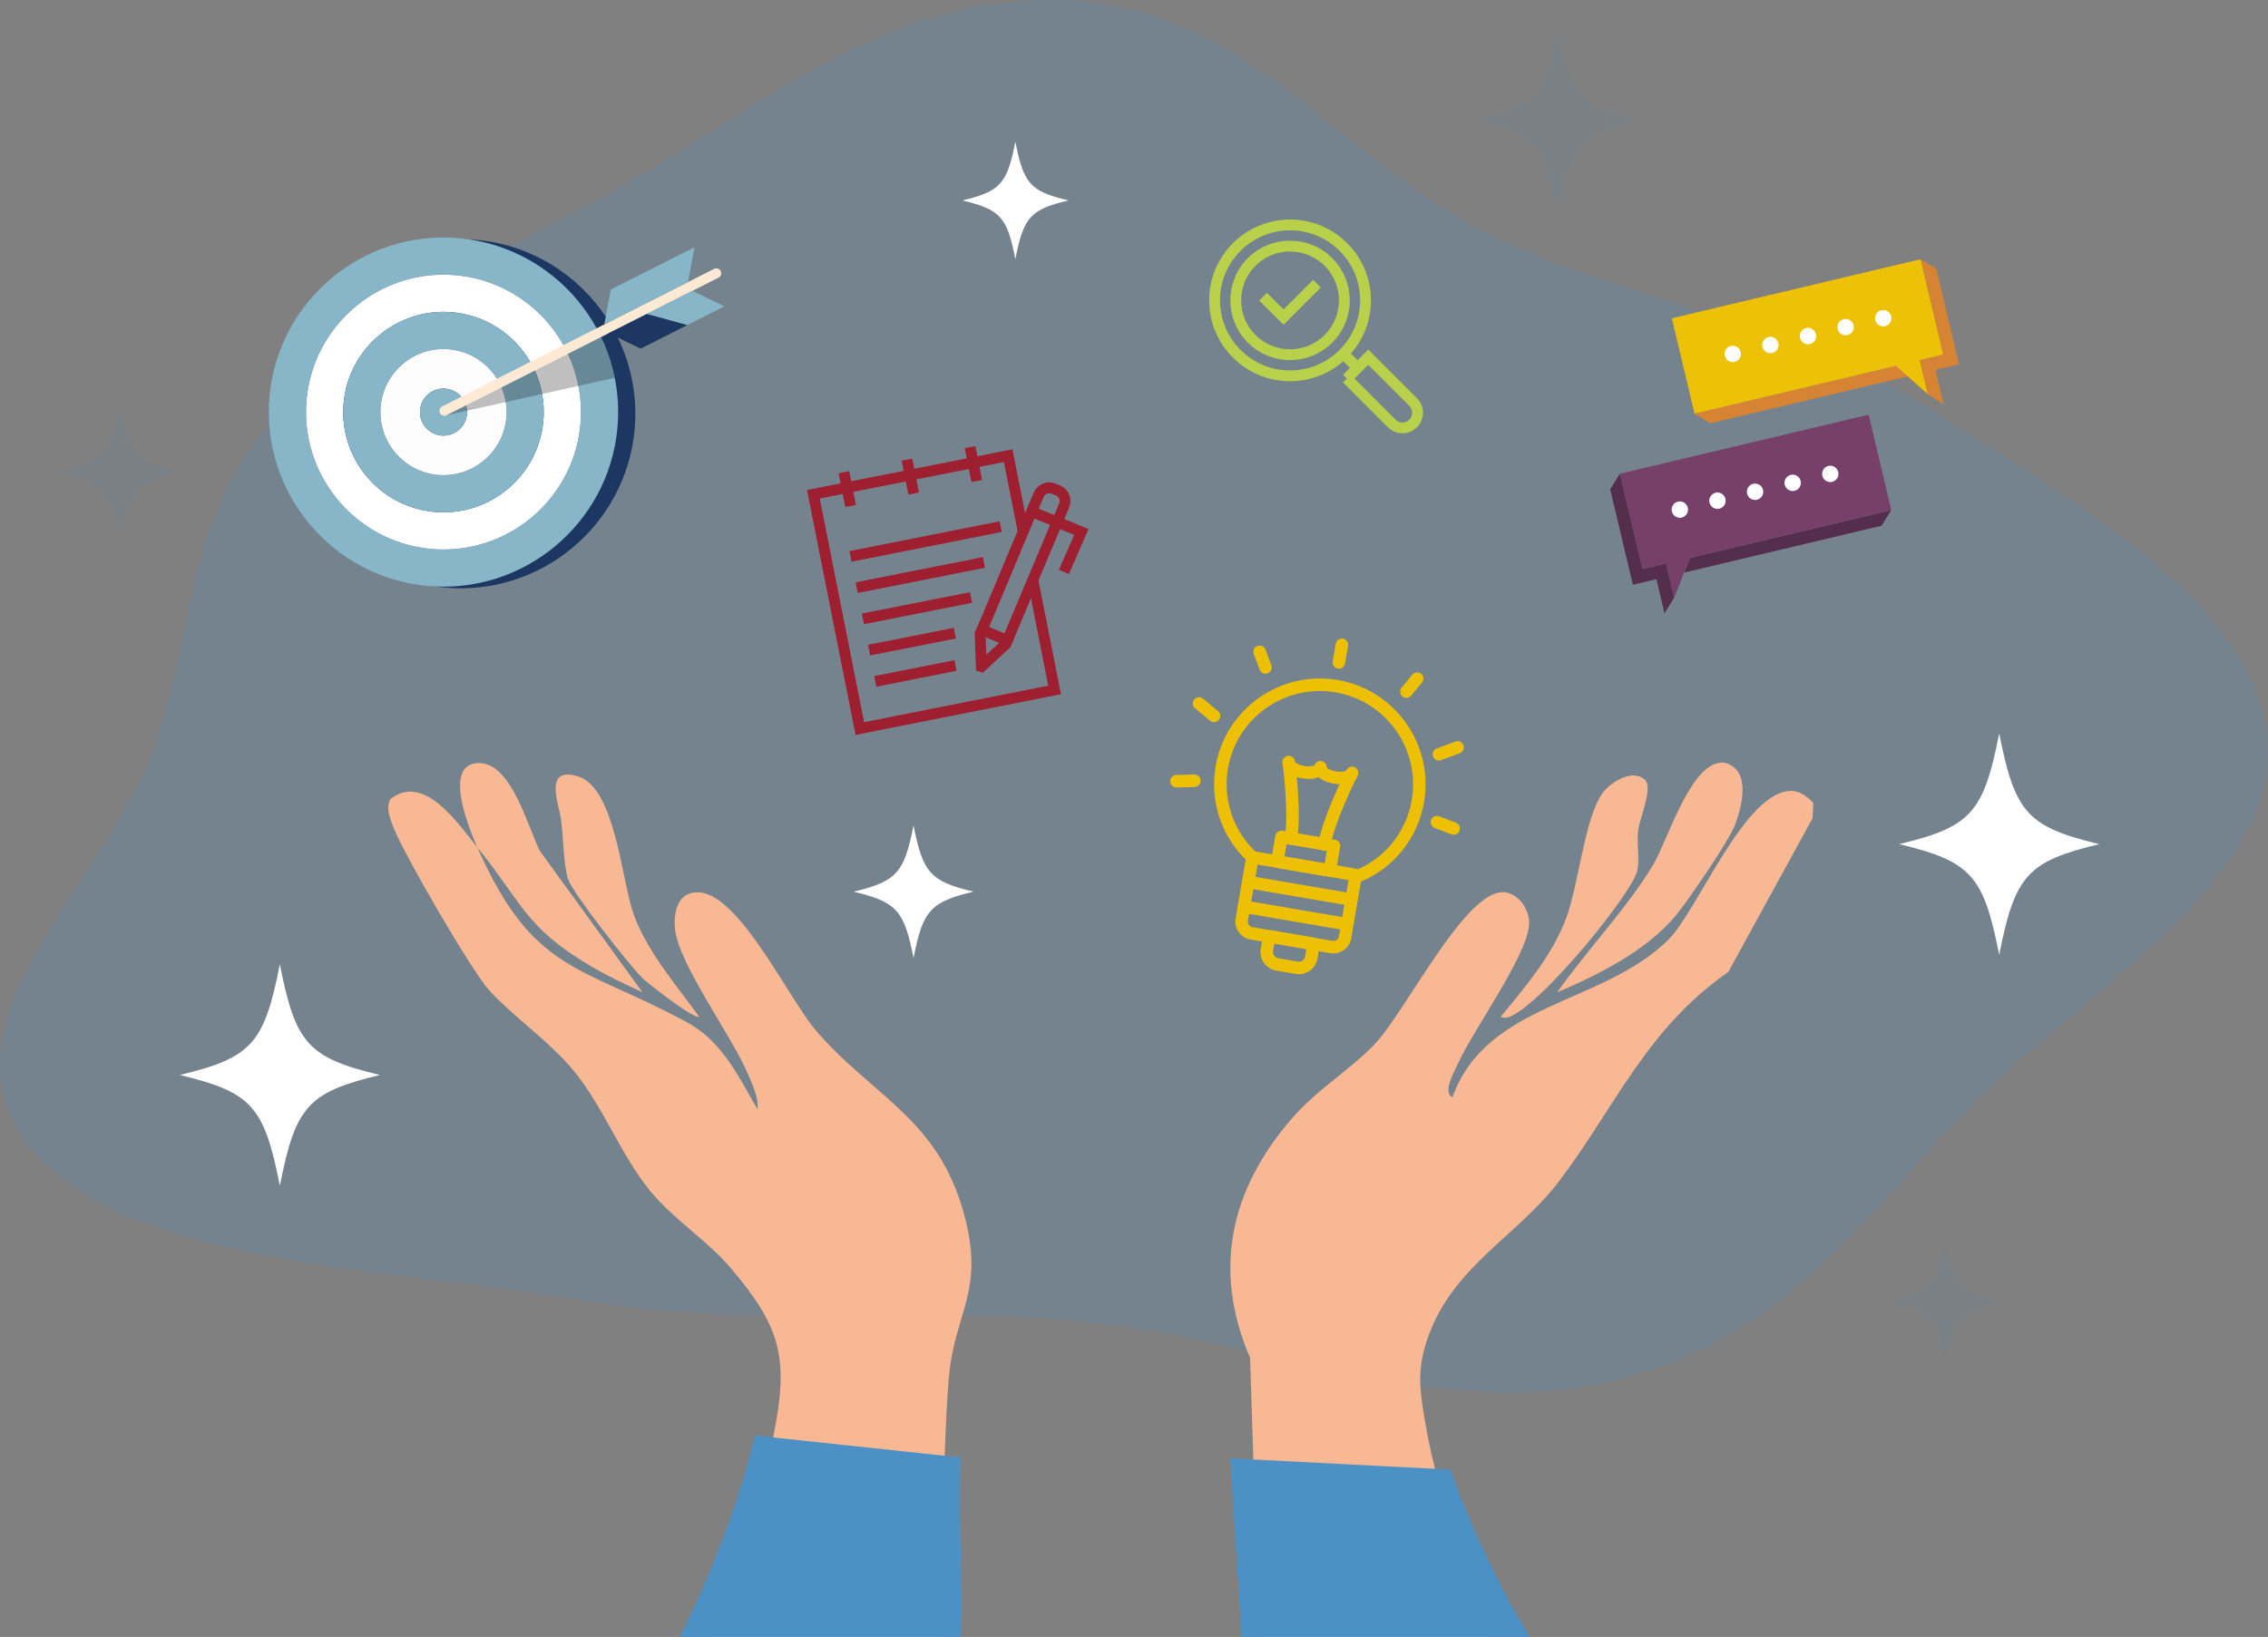 <?xml version="1.0" encoding="UTF-8"?><svg id="Layer_3" xmlns="http://www.w3.org/2000/svg" viewBox="0 0 1675.34 1209.54"><rect x="0" y="0" width="1675.34" height="1209.54" fill="#808080" stroke="none"/><defs><style>.cls-1{fill:#562e4d;}.cls-2{fill:#edc106;}.cls-3{fill:#010101;opacity:.25;}.cls-4{stroke:#9e1f30;}.cls-4,.cls-5{fill:none;stroke-miterlimit:10;stroke-width:8px;}.cls-6,.cls-7{fill:#4d91c6;}.cls-8{fill:#fff;}.cls-9{fill:#1c3762;}.cls-10{fill:#f8b894;}.cls-11{fill:#4c91c6;}.cls-12{fill:#76406a;}.cls-7{opacity:.1;}.cls-13{opacity:.2;}.cls-14{fill:#88b6c9;}.cls-15{fill:#fee9d5;}.cls-16{fill:#edc003;}.cls-17{fill:#d68434;}.cls-5{stroke:#b9d04a;}.cls-18{fill:#fdfdfe;}</style></defs><g id="SVGRepo_bgCarrier" class="cls-13"><path class="cls-6" d="M1674.98,546.87c-8.23-101.65-144.47-176.29-253.09-247.03-89.39-58.2-215.08-76.07-316.89-124.11C990.85,121.87,926.1,6.51,787.07.29c-137.3-6.15-235.51,88.17-343.28,145.85-94.13,50.38-190.02,99.69-248.08,170.62-57.44,70.17-53.97,151.9-79.93,230.12-33.53,101.01-165.78,206.35-95.48,298.37,69.29,90.7,265.13,90.99,411.93,115.87,116.9,19.82,235.1,4.8,354.85,14.11,138.45,10.77,274.49,77.06,405.51,45.03,131.66-32.18,191.3-132.49,270.59-210.3,85.26-83.67,220.02-161.74,211.81-263.09"/></g><path class="cls-10" d="M352.59,626.11c-5.92-13.35-26.26-62.53,1.49-62.26,24.08.23,35.79,47.66,44.83,65.06l75.71,104.35c-12.16-5.7-24.99-11.71-36.59-18.45-50.22-29.15-51.82-47.31-85.44-88.7,41.53,93.6,76.21,86.61,154.96,129.31,25.85,14.02,37.85,39.76,51.93,64.16,1.32-7.61-3.93-18.74-6.91-25.83-11.83-28.13-51.05-81.05-53.92-106.93-1.46-13.21,2.37-28.98,18.42-27.41,29.96,2.93,65.37,78.28,85.65,102.05,40.94,47.98,89.86,64.52,109.21,134.88,16,58.2-6.6,72.26-11.01,121.25-1.6,17.77-2.48,41.25-3.15,59.36-1.64,44.05,1.47,88.52.12,132.58h-172.65c19.38-46.82,36.31-98.96,46.17-148.81,11.15-56.42,6.22-79.07-31.37-123.47-18.15-21.43-43.12-36.48-60.68-58.38-21.25-26.51-33.83-61.22-55.41-87.47-18.14-22.07-43.9-39.33-62.49-59.55-13.1-14.26-63.06-100.68-70.58-119.92-2.55-6.53-6.28-15.08-2.35-21.58,24.74-19.35,49.68,18.04,64.07,35.75Z"/><path class="cls-10" d="M1099.74,1209.54h-169.67l-6.65-206.18c-27.97-65-14.54-124.18,30.39-176.4,18.58-21.59,42.81-35.87,61.17-54.92,22.85-23.71,64.15-108.37,92.92-112.67,12.43-1.86,22.82,12.59,21.59,24.5-2.51,24.16-41.17,76.9-52.68,102.37-2.22,4.92-11.6,21.41-3.89,24.41,25.53-70.29,110.33-67.91,159.26-116.1,22.35-22.01,57.28-112.21,92.09-110.08,5.7.35,11.6,4.68,15.25,8.96l-.63,11.23-62.22,113.55c-60.59,41.9-84.46,101.28-125.08,154.72-30.11,39.62-76.81,62.04-95.78,112.59-9.68,25.79-7.32,40.47-2.81,66.87,8.98,52.56,30.28,106.57,46.75,157.15Z"/><path class="cls-10" d="M1150.34,733.24c21.85-31.32,51.28-61.69,70.87-94.31,11-18.31,28.12-77.92,52.55-75.41,19.87,5,13.39,31.6,7.71,46.37-4.54,11.8-34.51,55.56-43.57,66.57-21.21,25.78-57.34,43.85-87.56,56.78Z"/><path class="cls-10" d="M1215.18,576.26c5.97,5.67-3.77,28.11-4.99,36.77-1.36,9.64.99,20.02-.47,29.3-2.86,18.16-87.77,120.68-101.05,108.78,18.18-21.95,37.93-45.31,48.15-72.37,9.21-24.37,13.56-73.49,26.7-92.36,5.83-8.37,22.56-18.75,31.65-10.1Z"/><path class="cls-10" d="M516.31,751.1c-3,2.7-37.45-24.19-41.66-28.27-9.46-9.17-51.6-62.93-54.97-73.03-3.42-10.25-3.59-32.68-5.38-45.22-1.46-10.21-13.1-38.9,12.77-30.88,27.57,8.55,32.14,77.36,41.05,102.08,9.72,26.97,31.6,52.35,48.19,75.31Z"/><path class="cls-11" d="M709.65,1076.95c-1.97,44.05,1.77,88.52.15,132.58h-207.6c23.31-46.82,43.66-98.96,55.51-148.81"/><path class="cls-11" d="M1071.42,1085.92c11.27,33.64,37.99,91.24,58.66,123.61h-212.89l-8.35-131.96"/><path class="cls-16" d="M1000.4,652.7c-1.56-.27-2.95-1.33-3.55-2.93-.9-2.39.31-5.06,2.69-5.96l1.26-.49c22.29-9.05,38.01-28.59,42.05-52.27,6.39-37.43-18.86-73.09-56.3-79.48-37.44-6.39-73.09,18.86-79.48,56.3-3.94,23.06,3.98,46.32,21.17,62.22,1.88,1.73,1.99,4.66.26,6.53-1.74,1.88-4.66,1.99-6.53.25-19.5-18.03-28.48-44.41-24.02-70.57,7.25-42.46,47.69-71.11,90.15-63.86,42.46,7.25,71.1,47.69,63.85,90.15-4.59,26.86-22.41,49.02-47.68,59.28l-1.47.58c-.8.3-1.63.36-2.41.23Z"/><path class="cls-16" d="M982.69,704.29l-59.02-10.08c-7.28-1.24-12.19-8.18-10.95-15.46l7.86-46.04c.43-2.52,2.82-4.21,5.34-3.78l76.31,13.03c2.52.43,4.21,2.82,3.78,5.34l-7.86,46.04c-1.24,7.28-8.18,12.19-15.46,10.95ZM928.93,638.83l-7.08,41.48c-.39,2.26,1.14,4.4,3.39,4.79l59.02,10.08c2.26.39,4.41-1.13,4.79-3.39l7.08-41.48-67.2-11.47Z"/><path class="cls-16" d="M952.84,624.15c-2.52-.43-4.21-2.82-3.78-5.34,3.1-18.15-1.44-53.36-1.48-53.71-.34-2.54,1.45-4.86,3.98-5.18,2.52-.34,4.85,1.45,5.18,3.98.2,1.5,4.77,36.94,1.43,56.46-.43,2.52-2.82,4.21-5.34,3.78Z"/><path class="cls-16" d="M961.94,575.11c-9.41-1.61-15.52-7-14.52-12.82.43-2.52,2.82-4.21,5.34-3.78,2.27.39,3.87,2.36,3.84,4.59.67.71,2.91,2.21,6.9,2.9s6.6.01,7.47-.44c.72-2.1,2.88-3.44,5.15-3.05,2.52.43,4.21,2.82,3.78,5.34-.99,5.82-8.54,8.88-17.95,7.27ZM970.78,566.28h0s0,0,0,0ZM956.54,563.85h0s0,0,0,0Z"/><path class="cls-16" d="M977.62,628.38c-2.52-.43-4.21-2.82-3.78-5.34,3.33-19.52,19.4-51.44,20.09-52.79,1.15-2.28,3.93-3.21,6.21-2.04,2.28,1.15,3.19,3.93,2.04,6.21-.15.32-16.12,32.02-19.22,50.17-.43,2.52-2.82,4.21-5.34,3.78Z"/><path class="cls-16" d="M985.3,579.1c-9.41-1.61-15.52-7-14.52-12.82.43-2.52,2.82-4.21,5.34-3.78,2.27.39,3.87,2.36,3.84,4.59.67.71,2.91,2.21,6.9,2.9s6.6.01,7.47-.44c.72-2.1,2.88-3.44,5.15-3.05,2.52.43,4.21,2.82,3.78,5.34-.99,5.82-8.54,8.88-17.95,7.27ZM994.13,570.27h0s0,0,0,0ZM979.89,567.84h0s0,0,0,0Z"/><path class="cls-16" d="M957.15,719.65l-14.46-2.47c-7.57-1.29-12.67-8.5-11.37-16.06l1.71-10c.43-2.52,2.82-4.21,5.34-3.78l32.78,5.6c2.52.43,4.21,2.82,3.78,5.34l-1.71,10c-1.29,7.57-8.49,12.67-16.06,11.38ZM941.35,697.23l-.93,5.44c-.43,2.54,1.28,4.96,3.82,5.39l14.46,2.47c2.54.43,4.95-1.28,5.39-3.82l.93-5.44-23.67-4.04Z"/><path class="cls-16" d="M996.84,669.19l-75.58-12.91c-2.52-.43-4.21-2.82-3.78-5.34s2.82-4.21,5.34-3.78l75.58,12.91c2.52.43,4.21,2.82,3.78,5.34s-2.82,4.21-5.34,3.78Z"/><path class="cls-16" d="M993.73,687.41l-75.58-12.91c-2.52-.43-4.21-2.82-3.78-5.34s2.82-4.21,5.34-3.78l75.58,12.91c2.52.43,4.21,2.82,3.78,5.34s-2.82,4.21-5.34,3.78Z"/><path class="cls-16" d="M988.22,494.04c-2.52-.43-4.21-2.82-3.78-5.34l2.23-13.04c.43-2.52,2.82-4.21,5.34-3.78s4.21,2.82,3.78,5.34l-2.23,13.04c-.43,2.52-2.82,4.21-5.34,3.78Z"/><path class="cls-16" d="M868.27,581.8c-2.13-.36-3.78-2.19-3.83-4.44-.07-2.55,1.95-4.68,4.5-4.74l13.23-.33c2.57-.07,4.67,1.95,4.74,4.51.07,2.55-1.95,4.68-4.5,4.74l-13.23.33c-.31,0-.61-.02-.9-.07Z"/><path class="cls-16" d="M1073.05,616.76c-.29-.05-.59-.13-.88-.24l-12.36-4.7c-2.38-.91-3.58-3.58-2.67-5.97.91-2.39,3.63-3.6,5.96-2.68l12.36,4.7c2.38.91,3.58,3.58,2.67,5.97-.8,2.1-2.96,3.28-5.09,2.91Z"/><path class="cls-16" d="M1038.14,515.56c-.77-.13-1.52-.46-2.17-1-1.97-1.63-2.24-4.55-.6-6.51l7.91-9.54c1.63-1.97,4.55-2.22,6.51-.61,1.97,1.63,2.24,4.55.6,6.51l-7.91,9.54c-1.09,1.32-2.77,1.87-4.33,1.61Z"/><path class="cls-16" d="M1062.1,561.9c-1.57-.27-2.97-1.35-3.55-2.95-.89-2.4.33-5.05,2.73-5.94l13.77-5.1c2.39-.89,5.06.32,5.94,2.73.89,2.4-.33,5.06-2.73,5.94l-13.77,5.1c-.79.29-1.61.35-2.38.22Z"/><path class="cls-16" d="M934.01,497.77c-1.57-.27-2.96-1.34-3.55-2.95l-4.31-11.62c-.89-2.39.33-5.06,2.73-5.94,2.35-.89,5.05.33,5.94,2.73l4.31,11.62c.89,2.39-.33,5.05-2.73,5.94-.78.29-1.61.35-2.38.22Z"/><path class="cls-16" d="M896.03,533.55c-.77-.13-1.52-.46-2.17-1l-11.11-9.22c-1.97-1.63-2.24-4.55-.6-6.51,1.62-1.96,4.54-2.22,6.51-.61l11.11,9.22c1.97,1.63,2.24,4.55.6,6.51-1.09,1.32-2.77,1.87-4.33,1.61Z"/><path class="cls-16" d="M981.51,647.81l-38.79-6.62c-2.52-.43-4.21-2.82-3.78-5.34l3.11-18.23c.43-2.52,2.82-4.21,5.34-3.78l38.79,6.62c2.52.43,4.21,2.82,3.78,5.34l-3.11,18.23c-.43,2.52-2.82,4.21-5.34,3.78ZM948.83,632.85l29.68,5.07,1.56-9.11-29.68-5.07-1.56,9.11Z"/><path class="cls-9" d="M352.43,177.27c70.81,6.69,123.01,69.74,116.32,140.55s-69.76,123-140.57,116.32c-70.81-6.69-123.01-69.74-116.32-140.57,6.69-70.81,69.76-122.98,140.57-116.29Z"/><path class="cls-14" d="M339.72,176.07c-70.81-6.69-133.88,45.48-140.57,116.29-6.69,70.84,45.51,133.89,116.32,140.57,70.81,6.69,133.88-45.48,140.57-116.32,6.69-70.81-45.51-133.86-116.32-140.55ZM318.05,405.59c-55.74-5.26-96.81-54.9-91.55-110.64,5.26-55.72,54.89-96.79,110.64-91.52,55.74,5.26,96.81,54.9,91.55,110.61-5.26,55.74-54.9,96.81-110.64,91.55Z"/><path class="cls-8" d="M337.14,203.42c-55.74-5.26-105.38,35.81-110.64,91.52-5.26,55.74,35.81,105.38,91.55,110.64,55.74,5.26,105.38-35.81,110.64-91.55,5.26-55.72-35.81-105.35-91.55-110.61ZM320.63,378.24c-40.65-3.84-70.62-40.03-66.78-80.71,3.84-40.65,40.05-70.6,80.71-66.76,40.65,3.84,70.62,40.03,66.78,80.68s-40.06,70.62-80.71,66.78Z"/><path class="cls-14" d="M334.56,230.77c-40.65-3.84-76.87,26.11-80.71,66.76-3.84,40.68,26.13,76.87,66.78,80.71s76.87-26.11,80.71-66.78-26.13-76.84-66.78-80.68ZM323.21,350.89c-25.58-2.42-44.43-25.19-42.01-50.78,2.41-25.56,25.19-44.41,50.77-41.99,25.58,2.42,44.43,25.19,42.02,50.75-2.42,25.58-25.19,44.43-50.78,42.02Z"/><path class="cls-18" d="M331.97,258.12c-25.58-2.42-48.36,16.43-50.77,41.99-2.42,25.58,16.43,48.36,42.01,50.78,25.58,2.42,48.36-16.43,50.78-42.02,2.41-25.56-16.43-48.33-42.02-50.75ZM325.96,321.8c-9.55-.9-16.57-9.37-15.67-18.94s9.39-16.55,18.94-15.65,16.57,9.37,15.67,18.91-9.39,16.57-18.94,15.67Z"/><path class="cls-14" d="M344.9,306.13c-.9,9.57-9.39,16.57-18.94,15.67s-16.57-9.37-15.67-18.94,9.39-16.55,18.94-15.65,16.57,9.37,15.67,18.91Z"/><path class="cls-15" d="M530.76,205.16l-200.88,101.65c-1.79.9-3.97.19-4.88-1.6s-.19-3.97,1.6-4.88l200.88-101.65c1.79-.9,3.97-.19,4.88,1.6.9,1.79.19,3.97-1.6,4.88Z"/><polygon class="cls-9" points="507.77 240.15 473.24 257.62 449.68 246.19 477.9 231.92 507.77 240.15"/><polygon class="cls-14" points="535.05 226.34 507.77 240.15 477.9 231.92 511.49 214.92 535.05 226.34"/><polygon class="cls-14" points="508.21 208.44 446.4 239.71 451.15 213.96 512.96 182.68 508.21 208.44"/><path class="cls-3" d="M454.07,279.15l-26.8,5.97-26.86,5.99-26.83,5.97-28.67,6.37-15.04,3.35,14.36-7.27,26.24-13.25,24.53-12.41,24.53-12.41,24.5-12.41c.02.05.04.08.06.13,4.51,9.41,7.88,19.41,9.98,29.84.02.03.02.08.01.13Z"/><polygon class="cls-1" points="1244 423.1 1389.96 388.44 1397.07 376.89 1248.3 412.22 1244 423.1"/><polygon class="cls-12" points="1196.55 350.05 1213.29 420.53 1230.68 416.4 1236.67 441.64 1244 423.1 1248.3 412.22 1397.07 376.89 1380.34 306.42 1196.55 350.05"/><path class="cls-8" d="M1246.76,375.16c.77,3.25-1.24,6.51-4.49,7.29s-6.51-1.24-7.29-4.49c-.77-3.25,1.24-6.51,4.49-7.29s6.51,1.24,7.29,4.49Z"/><path class="cls-8" d="M1274.55,368.57c.77,3.25-1.24,6.51-4.49,7.29s-6.51-1.24-7.29-4.49,1.24-6.51,4.49-7.29,6.51,1.24,7.29,4.49Z"/><path class="cls-8" d="M1302.33,361.97c.77,3.25-1.24,6.52-4.49,7.29s-6.51-1.24-7.29-4.49c-.77-3.25,1.24-6.51,4.49-7.29s6.51,1.24,7.29,4.49Z"/><path class="cls-8" d="M1330.12,355.37c.77,3.25-1.24,6.52-4.49,7.29s-6.52-1.24-7.29-4.49,1.24-6.51,4.49-7.29,6.51,1.24,7.29,4.49Z"/><path class="cls-8" d="M1357.9,348.77c.77,3.25-1.24,6.51-4.49,7.29s-6.51-1.24-7.29-4.49c-.77-3.25,1.24-6.51,4.49-7.29s6.51,1.24,7.29,4.49Z"/><polygon class="cls-1" points="1189.44 361.6 1206.17 432.08 1223.56 427.95 1229.55 453.19 1236.67 441.64 1230.68 416.4 1213.29 420.53 1196.55 350.05 1189.44 361.6"/><polygon class="cls-17" points="1409.24 278.11 1263.28 312.77 1251.73 305.65 1400.5 270.32 1409.24 278.11"/><polygon class="cls-2" points="1418.78 191.54 1435.51 262.01 1418.12 266.14 1424.12 291.38 1409.24 278.11 1400.5 270.32 1251.73 305.65 1234.99 235.17 1418.78 191.54"/><path class="cls-8" d="M1385.22,236.54c.77,3.25,4.03,5.26,7.29,4.49s5.26-4.03,4.49-7.29-4.03-5.26-7.29-4.49-5.26,4.03-4.49,7.29Z"/><path class="cls-8" d="M1357.43,243.13c.77,3.25,4.03,5.26,7.29,4.49s5.26-4.03,4.49-7.29-4.03-5.26-7.29-4.49-5.26,4.03-4.49,7.29Z"/><path class="cls-8" d="M1329.65,249.73c.77,3.25,4.03,5.26,7.29,4.49s5.26-4.03,4.49-7.29-4.03-5.26-7.29-4.49-5.26,4.03-4.49,7.29Z"/><path class="cls-8" d="M1301.86,256.33c.77,3.25,4.03,5.26,7.29,4.49s5.26-4.03,4.49-7.29c-.77-3.25-4.03-5.26-7.29-4.49s-5.26,4.03-4.49,7.29Z"/><path class="cls-8" d="M1274.07,262.93c.77,3.25,4.03,5.26,7.29,4.49s5.26-4.03,4.49-7.29-4.03-5.26-7.29-4.49-5.26,4.03-4.49,7.29Z"/><polygon class="cls-17" points="1430.33 198.65 1447.06 269.13 1429.67 273.26 1435.67 298.5 1424.12 291.38 1418.12 266.14 1435.51 262.01 1418.78 191.54 1430.33 198.65"/><polyline class="cls-4" points="762.69 427.36 779.03 509.8 733.35 518.85 680.83 529.26 635.14 538.32 621.43 469.12 601.71 369.62 600.83 365.21 744.72 336.69 756.09 394.08"/><line class="cls-4" x1="726.84" y1="415.59" x2="632.85" y2="434.22"/><line class="cls-4" x1="717.28" y1="441.48" x2="637.42" y2="457.3"/><line class="cls-4" x1="705.28" y1="467.85" x2="642" y2="480.39"/><line class="cls-4" x1="705.83" y1="491.74" x2="646.58" y2="503.48"/><path class="cls-4" d="M786.09,373.46l-41.99,99.79-18.69-7.82,39.2-93.65,2.75-6.31c1.83-4.21,6.7-6.16,10.93-4.39l3.31,1.38c4.28,1.79,6.29,6.72,4.5,11Z"/><polyline class="cls-4" points="762.01 378.02 798.79 393.08 785.89 422.59"/><polyline class="cls-4" points="745.91 468.93 742.71 476.15 725 492.56 724.88 492.52 724.02 468.33 727.22 461.1"/><line class="cls-4" x1="623.36" y1="348.89" x2="628.32" y2="373.9"/><line class="cls-4" x1="669.97" y1="339.66" x2="674.9" y2="364.66"/><line class="cls-4" x1="716.56" y1="330.42" x2="721.52" y2="355.43"/><line class="cls-4" x1="628.27" y1="411.13" x2="739.19" y2="389.14"/><path class="cls-8" d="M280.66,794.32c-53.08,12.75-62.42,23.08-73.94,81.84-11.52-58.76-20.85-69.09-73.94-81.84,53.08-12.75,62.42-23.08,73.94-81.84,11.52,58.76,20.85,69.09,73.94,81.84Z"/><path class="cls-8" d="M789.21,148.1c-28.13,6.75-33.07,12.23-39.17,43.36-6.1-31.13-11.05-36.61-39.17-43.36,28.13-6.75,33.07-12.23,39.17-43.36,6.1,31.13,11.05,36.61,39.17,43.36Z"/><path class="cls-8" d="M1550.73,623.73c-53.08,12.75-62.42,23.08-73.94,81.84-11.52-58.76-20.85-69.09-73.94-81.84,53.08-12.75,62.42-23.08,73.94-81.84,11.52,58.76,20.85,69.09,73.94,81.84Z"/><path class="cls-8" d="M719.07,658.86c-31.78,7.63-37.37,13.82-44.26,49-6.89-35.18-12.48-41.36-44.26-49,31.78-7.63,37.37-13.82,44.26-49,6.89,35.18,12.48,41.36,44.26,49Z"/><circle class="cls-5" cx="952.95" cy="221.96" r="55.75"/><path class="cls-5" d="M994.92,279.75l15.82-15.82,18.44,18.44,14.7,14.7c4.37,4.37,4.37,11.45,0,15.82h0c-4.37,4.37-11.45,4.37-15.82,0l-8.4-8.4-24.75-24.75Z"/><path class="cls-5" d="M924.57,250.34c-15.67-15.67-15.67-41.08,0-56.75,15.67-15.67,41.08-15.67,56.75,0,15.67,15.67,15.67,41.08,0,56.75-15.67,15.67-41.08,15.67-56.75,0Z"/><line class="cls-5" x1="1002.84" y1="271.86" x2="992.17" y2="261.18"/><polyline class="cls-5" points="933.05 219.23 948.13 234.32 972.85 209.6"/><path class="cls-7" d="M1210.39,88.82c-43.11,10.35-50.7,18.75-60.05,66.47-9.35-47.72-16.94-56.12-60.05-66.47,43.11-10.35,50.7-18.75,60.05-66.47,9.35,47.72,16.94,56.12,60.05,66.47Z"/><path class="cls-7" d="M132.79,348.89c-31.78,7.63-37.37,13.82-44.26,49-6.89-35.18-12.48-41.36-44.26-49,31.78-7.63,37.37-13.82,44.26-49,6.89,35.18,12.48,41.36,44.26,49Z"/><path class="cls-7" d="M1476.79,961.85c-28.78,6.91-33.84,12.52-40.09,44.38-6.24-31.86-11.31-37.46-40.09-44.38,28.78-6.91,33.84-12.52,40.09-44.38,6.24,31.86,11.31,37.46,40.09,44.38Z"/></svg>